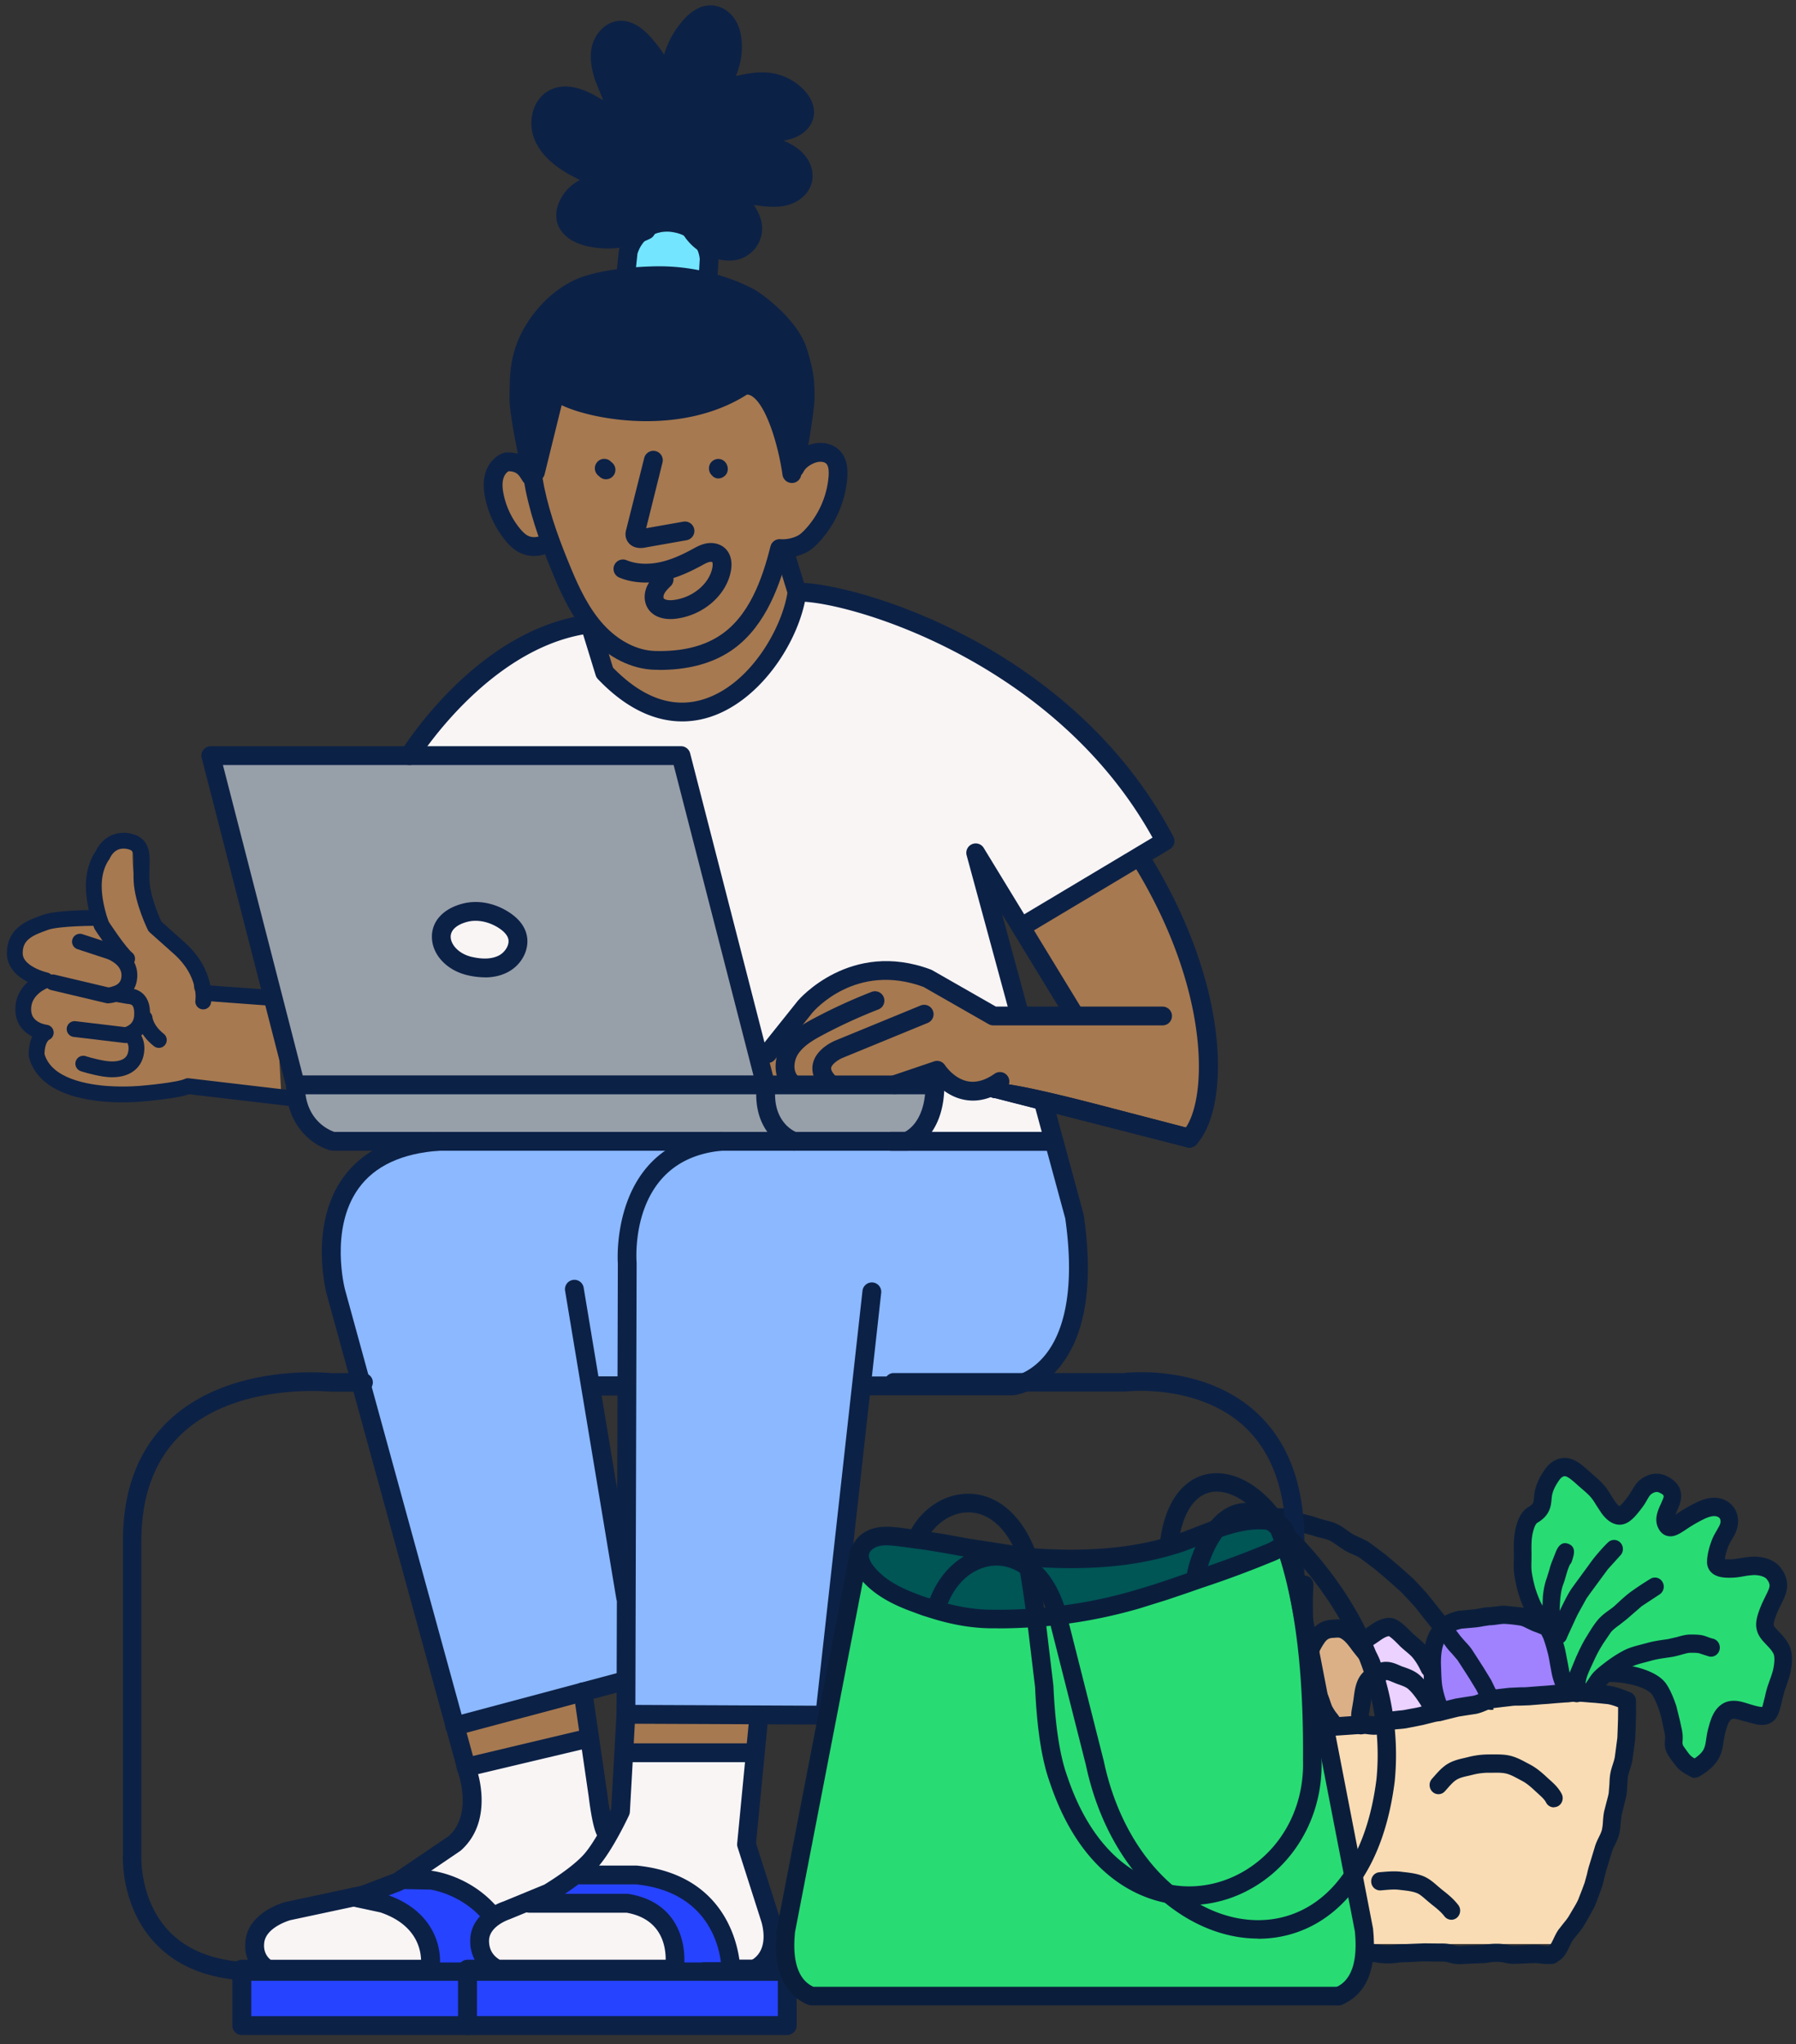 <svg xmlns="http://www.w3.org/2000/svg" xmlns:xlink="http://www.w3.org/1999/xlink" viewBox="0 0 167 190" fill="none"><rect x="0" y="0" width="167" height="190" fill="#333333" stroke="none"/><path d="M12.347 78.672s-.436 6.019 2.684 7.767c0 0 3.21 2.244 3.005 5.059s7.59.555 7.59.555l.552 10.124-7.714-.835s-7.742 1.274-9.282.408-.165-20.244-.165-20.244 1.284-4.052 3.329-2.836l.003.003z" fill="#a67950"/><path d="M97.822 105.889l-57.649.374s-12.583 0-8.827 14.085l10.89 40.185 15.961-4.32.187-7.885-3.569-19.904 3.569.187-.187 30.797 18.402.187 3.379-31.171 14.646.374s9.765-3.005 3.192-22.909h.006z" fill="#8bb8ff"/><path d="M54.82 58.005l1.502 4.694s2.818 3.192 8.076 3.379c9.765-3.379 9.578-11.267 9.578-11.267" fill="#f4443e"/><g fill="#f9f5f5"><path d="M73.969 54.81c27.041 4.507 34.176 23.485 34.176 23.485l-13.144 7.873-4.507-6.947 7.325 26.664-13.144.374c1.689-.187 2.254-5.445 2.254-5.445l-15.961.187-7.698-30.61-25.2-.171s7.549-11.66 16.75-12.224M43.179 164.289l11.641-2.817.938 6.573.751 2.627-5.071 5.258-5.822 2.441s-.751-2.628-5.445-3.756l-3.379.187 5.632-3.569c2.441-2.627.751-6.947.751-6.947l.003.003z"/><path d="M57.825 162.787l12.018.187-.658 8.403 2.677 7.184c.446 1.87.337 3.519-1.409 4.507h-2.534s.424-7.184-8.169-8.873l-5.916.14c1.854-1.677 3.226-3.597 3.802-5.916l.187-5.632zm-9.486 14.082h9.435c3.323.275 4.909 2.35 4.931 6.056l-17.183.281c-1.05-1.671-.851-3.273.093-4.834l2.724-1.503zm-14.927-.842l-7.041 1.83c-3.182 1.571-3.257 3.279-1.409 5.071l14.646.14c.814-3.16-.907-5.604-6.196-7.041z"/></g><g fill="#2643ff"><path d="M33.409 176.027c4.519 1.091 7.309 3.089 6.62 6.9l-17.464.141-.14 5.492 20.986-.141-.14-5.351 2.253.14c-1.253-1.717-1.418-3.348.094-4.834-1.044-1.97-2.811-3.267-5.445-3.756l-2.677-.14-4.083 1.549h-.003z"/><path d="M53.831 174.337l-4.787 2.393 8.733.141c3.594.311 5.115 2.437 4.931 6.056l-19.437.14.14 5.351H73.27l-.14-5.632-5.211.281c-.05-4.943-3.026-7.711-8.169-8.874l-5.916.14-.003.004z"/></g><path d="M19.609 70.258l43.661.14 7.699 30.61 15.961-.187c.206 1.989-.471 3.815-2.254 5.446l-53.519.046c-2.497-1.006-3.388-3.107-3.662-5.632l-7.885-30.42v-.003z" fill="#979fa9"/><path d="M70.736 98.145l.564 2.394 11.972.28 3.943-1.409c1.306 1.998 3.104 2.671 5.632 1.409l18.028 4.931c3.553-8.269.573-17.174-5.072-26.337l-10.796 6.76 4.741 8.029-7.184.281-6.056-3.522c-5.922-1.976-8.933.268-11.831 2.677l-3.943 4.507h.003zm-28.498 62.39l11.878-3.379.704 4.32-11.644 2.815-.938-3.756zm15.961-1.124l-.374 3.378 12.018.187.751-3.849-12.396.284zm-3.38-101.403l1.502 4.694c6.159 6.308 15.681 3.192 17.651-7.885l-1.689-5.822-17.464 9.014z" fill="#a67950"/><g fill="#0c2146"><path d="M74.113 55.917a.87.87 0 0 1-.835-.617l-1.789-5.797c-.143-.461.115-.951.577-1.094s.951.115 1.094.577l1.789 5.797c.143.461-.115.951-.577 1.094-.087.025-.171.041-.259.041zm10.193 51.038H30.968a.94.94 0 0 1-.212-.025c-1.424-.355-4.108-2.063-4.158-5.981l-7.842-30.498c-.069-.262-.009-.539.156-.754a.87.87 0 0 1 .692-.34h43.72c.399 0 .748.271.848.658l7.702 29.947h15.06c.483 0 .876.393.876.876 0 4.946-3.089 6.031-3.22 6.075a.85.85 0 0 1-.277.043h-.006zm-53.21-1.748h53.033c.371-.187 1.639-.998 1.886-3.497H71.19a.88.88 0 0 1-.848-.658L62.64 71.106H20.729l7.59 29.51a.85.85 0 0 1 .028.218c0 3.279 2.257 4.208 2.749 4.373z"/><path d="M73.813 106.954c-.09 0-.184-.015-.277-.047-.131-.043-3.22-1.122-3.22-5.202 0-.483.39-.875.876-.875s.876.392.876.875c0 2.834 2.004 3.535 2.026 3.544.458.153.704.649.552 1.107a.87.87 0 0 1-.829.598h-.003z"/><path d="M70.312 101.708H27.468c-.483 0-.876-.393-.876-.876s.39-.876.876-.876h42.844c.483 0 .876.393.876.876s-.39.876-.876.876z"/></g><path d="M43.687 89.792c1.035.237 2.166.277 3.108-.209s1.605-1.614 1.29-2.627c-.19-.617-.692-1.088-1.234-1.437-1.06-.683-2.391-1.004-3.612-.686-3.435.898-2.522 4.276.446 4.962l.003-.003z" fill="#f9f5f5"/><g fill="#0c2146"><path d="M45.085 90.839a7.25 7.25 0 0 1-1.596-.193c-1.936-.446-3.304-1.901-3.329-3.538-.022-1.48 1.047-2.649 2.858-3.12 1.393-.362 2.961-.072 4.308.798.832.536 1.368 1.181 1.596 1.914.421 1.362-.318 2.939-1.724 3.665-.617.318-1.325.48-2.11.48l-.003-.006zm-1.203-1.898c1.032.237 1.876.193 2.509-.134.561-.29 1.041-1.001.857-1.593-.128-.411-.546-.751-.873-.963-.922-.595-2.013-.81-2.917-.573-.994.259-1.562.77-1.552 1.403.009.683.704 1.568 1.973 1.861h.003zm51.073-1.897c-.299 0-.586-.153-.751-.427a.88.88 0 0 1 .302-1.2l12.661-7.565C97.91 61.174 78.42 55.763 74.138 55.916c-.449.013-.888-.361-.901-.845a.87.87 0 0 1 .845-.901c4.666-.159 25.424 5.361 35.024 23.598a.87.87 0 0 1-.324 1.156l-13.381 7.995c-.14.084-.296.125-.449.125h.003z"/><path d="M38.069 71.103c-.156 0-.315-.044-.458-.131a.87.87 0 0 1-.284-1.203c.287-.464 7.122-11.358 17.398-12.648.421-.053.82.206.944.611l1.328 4.32c2.793 2.858 5.648 3.84 8.49 2.92 4.357-1.412 7.303-6.742 7.755-10.045a.87.87 0 0 1 .985-.748c.48.065.813.505.748.985-.589 4.314-4.176 9.927-8.948 11.473-2.462.798-6.274.835-10.435-3.522-.094-.1-.162-.218-.203-.346L54.22 58.97c-9.054 1.614-15.341 11.619-15.407 11.722-.165.268-.452.415-.745.415v-.003zm56.112 58.584H80.189c-.483 0-.876-.393-.876-.876s.39-.875.876-.875h13.929c.262-.044 1.842-.374 3.21-2.176 1.35-1.773 2.739-5.386 1.724-12.511l-2.836-10.441c-.128-.468.15-.948.614-1.073a.88.88 0 0 1 1.072.615l2.849 10.491a1.04 1.04 0 0 1 .022.106c.904 6.277.196 10.965-2.104 13.935-1.932 2.5-4.298 2.786-4.398 2.799a1.04 1.04 0 0 1-.097.006h.006zm5.509-34.851c-.296 0-.583-.15-.748-.418l-5.763-9.447 2.347 8.637a.87.87 0 0 1-.614 1.072.88.88 0 0 1-1.072-.614l-3.958-14.571c-.115-.421.1-.86.499-1.032a.87.87 0 0 1 1.091.349l8.964 14.693c.252.411.121.951-.29 1.203a.86.86 0 0 1-.455.128z"/><path d="M71.376 98.804c-.19 0-.383-.062-.545-.193-.377-.302-.439-.851-.137-1.228l3.497-4.373c.059-.072 4.868-5.704 12.358-2.896.044.016.084.037.128.059l5.919 3.382h15.506c.483 0 .876.393.876.876s-.39.876-.876.876h-15.74c-.153 0-.302-.041-.433-.115l-6.059-3.463c-6.268-2.309-10.161 2.197-10.326 2.391l-3.485 4.357c-.175.215-.427.327-.683.327z"/><use xlink:href="#B"/><path d="M90.463 102.295c-.28 0-.558-.029-.835-.085-1.334-.265-2.285-1.125-2.799-1.705l-3.357 1.138c-.455.156-.954-.09-1.11-.545s.09-.954.549-1.11l3.943-1.337c.38-.131.804.019 1.019.359.006.009.814 1.238 2.107 1.49.776.153 1.621-.081 2.497-.698.396-.277.941-.181 1.219.215a.88.88 0 0 1-.212 1.219c-1.007.704-2.02 1.06-3.02 1.06zm-13.259-.676c-.215 0-.43-.078-.598-.237-1.053-.985-1.141-1.886-1.032-2.465.274-1.443 1.961-2.148 2.151-2.225l7.876-3.235c.443-.184.957.028 1.141.477s-.031.957-.477 1.141l-7.889 3.238c-.421.171-1.022.586-1.088.929-.041.209.147.524.508.863a.87.87 0 0 1-.598 1.512l.006.003zm-3.579-.068c-.212 0-.424-.078-.592-.23-1.247-1.15-1.085-3.067-.302-4.283.742-1.156 1.936-1.851 2.998-2.412a50.47 50.47 0 0 1 5.314-2.434c.449-.174.957.047 1.131.499s-.047.957-.496 1.131a48.8 48.8 0 0 0-5.13 2.35c-.904.48-1.833 1.016-2.347 1.814-.396.617-.483 1.59.019 2.05.355.328.377.883.05 1.235-.171.187-.405.28-.642.28h-.003z"/><use xlink:href="#C"/><path d="M73.196 189.145H43.468c-.483 0-.876-.393-.876-.876v-5.245c0-.484.39-.876.876-.876h18.43c.009-1.291-.399-3.8-3.637-4.373h-9.057c-.483 0-.876-.393-.876-.876s.39-.876.876-.876h9.132c.047 0 .097.003.143.013 3.151.523 4.373 2.462 4.847 3.992.492 1.599.255 3.07.246 3.133a.87.87 0 0 1-.863.729H44.347v3.497h27.98v-3.497h-4.373c-.483 0-.876-.393-.876-.876 0-.286-.131-7.091-7.957-7.873h-5.158a.87.87 0 0 1-.876-.869c0-.484.39-.876.876-.876h5.246c7.686.763 9.229 6.517 9.541 8.742h4.451c.483 0 .876.393.876.876v5.246c0 .483-.39.876-.876.876l-.003.009z"/><path d="M70.26 183.845a.87.87 0 0 1-.424-1.636c1.845-1.026.954-3.622.916-3.731l-2.169-6.789c-.037-.112-.05-.23-.037-.349l1.156-12.006a.88.88 0 0 1 .954-.785c.48.047.832.474.785.954L70.3 171.331l2.104 6.589c.499 1.381.798 4.42-1.724 5.819-.134.075-.281.109-.424.109l.003-.003zm-24.401-.176c-.168 0-.337-.046-.489-.149a3.67 3.67 0 0 1-1.646-3.133c0-2.652 2.952-3.612 3.076-3.65l3.812-1.57c.371-.225 2.677-1.64 3.743-2.883 1.019-1.191 2.182-3.544 2.475-4.158l.499-8.843.122-41.84c-.006-.037-.823-11.292 9.537-12.237.496-.037.907.312.951.792s-.312.907-.792.951c-8.627.782-7.982 10.03-7.951 10.425l-.118 41.962-.508 9.061a.97.97 0 0 1-.078.321c-.059.128-1.474 3.154-2.805 4.706-1.346 1.571-4.117 3.214-4.236 3.282a.84.84 0 0 1-.112.056l-3.943 1.621c-.084.031-1.923.642-1.923 2.007 0 .724.293 1.291.876 1.683.399.272.505.814.237 1.213a.88.88 0 0 1-.726.386v-.003z"/><path d="M76.692 160.289h-.003l-18.483-.081c-.483 0-.873-.396-.87-.879a.87.87 0 0 1 .876-.87h.003l17.697.078 4.286-38.564a.88.88 0 0 1 .966-.773c.48.053.826.486.773.966l-4.373 39.347c-.05.442-.424.779-.87.779l-.003-.003zm-6.992 3.497H58.333c-.483 0-.876-.393-.876-.876s.39-.876.876-.876H69.7c.483 0 .876.393.876.876s-.39.876-.876.876z"/><use xlink:href="#D"/><path d="M58.161 149.293a.87.87 0 0 1-.86-.732l-4.756-28.591c-.078-.477.243-.925.72-1.006s.929.243 1.007.72l4.756 28.59c.078.477-.243.926-.72 1.007-.05.009-.097.012-.143.012h-.003zm-1.799 21.877a.86.86 0 0 1-.617-.256c-.175-.174-.586-.585-1-3.889l-1.406-9.653c-.069-.477.262-.923.739-.991.483-.066.923.262.991.738l1.409 9.672c.146 1.175.405 2.609.57 2.961.274.343.252.845-.065 1.162a.87.87 0 0 1-.617.256h-.003z"/><path d="M42.278 161.311a.88.88 0 0 1-.845-.649c-.125-.467.153-.944.62-1.069l15.491-4.133c.468-.121.944.153 1.069.621s-.153.944-.62 1.069l-15.491 4.133a.97.97 0 0 1-.227.031l.003-.003zm1.19 27.834H22.483c-.483 0-.876-.392-.876-.875v-5.246c0-.483.39-.876.876-.876h16.669c-.041-1.125-.561-3.31-3.784-4.401l-2.671-.573c-.471-.103-.773-.568-.67-1.038a.88.88 0 0 1 1.038-.674l2.721.583.093.025c4.728 1.577 5.308 5.349 4.953 7.122a.87.87 0 0 1-.857.702H23.362v3.497h20.11c.483 0 .876.392.876.875s-.39.876-.876.876l-.003.003z"/><path d="M42.327 161.387c-.383 0-.736-.255-.842-.642l-11.102-40.444c-.072-.265-1.661-6.411 1.521-10.846 1.827-2.547 4.816-3.977 8.883-4.248.471-.041.898.333.932.813s-.334.898-.813.929c-3.522.234-6.072 1.418-7.577 3.522-2.705 3.771-1.269 9.316-1.253 9.372l11.099 40.438c.128.464-.147.947-.611 1.075-.078.022-.156.031-.234.031h-.003z"/><path d="M24.816 183.845c-.147 0-.296-.037-.433-.115-.673-.384-1.761-1.512-1.561-3.298.237-2.724 3.606-3.625 3.75-3.659l7.01-1.496 3.036-1.16 5.124-3.475c2.185-2.017.919-5.645.907-5.682l-1.159-4.217c-.128-.464.146-.947.611-1.075s.947.146 1.075.611l1.138 4.151c.05.128 1.68 4.744-1.446 7.549l-.094.072-5.258 3.569c-.056.037-.115.068-.178.093l-3.192 1.222a.92.92 0 0 1-.131.037l-7.041 1.503s-2.282.648-2.409 2.132c-.125 1.128.683 1.602.689 1.605.421.24.564.773.324 1.193a.87.87 0 0 1-.76.44z"/><path d="M45.661 178.821a.87.87 0 0 1-.673-.315c-1.954-2.347-4.616-2.824-4.949-2.877l-2.609-.05c-.483-.009-.866-.408-.857-.891s.412-.854.892-.857l2.662.049c.231.022 3.665.452 6.209 3.504.309.371.259.922-.112 1.231-.165.137-.361.202-.558.202l-.003.004zm-2.325-13.685c-.396 0-.754-.271-.851-.673-.112-.471.178-.942.648-1.054l11.267-2.674a.88.88 0 0 1 1.053.648c.112.471-.178.941-.648 1.054l-11.267 2.674a.96.96 0 0 1-.203.025z"/><use xlink:href="#B"/><use xlink:href="#C"/><use xlink:href="#D"/><path d="M64.479 21.326a4.28 4.28 0 0 0 3.21 1.982c.346.031.698.016 1.032-.081a2.12 2.12 0 0 0 1.474-1.904c.031-.81-.415-1.565-.923-2.197s-1.1-1.209-1.755-1.702c-.047-.034-.115-.072-.162-.031s.062.112.059.053c1.259.408 2.515.701 3.834.832.717.072 1.459.1 2.141-.128s1.306-.761 1.459-1.465c.143-.655-.143-1.35-.602-1.836s-1.072-.801-1.692-1.06c-.798-.334-1.624-.592-2.469-.773.848-.159 1.649-.589 2.493-.748.492-.094.994-.19 1.443-.418s.838-.614.957-1.103c.159-.664-.221-1.346-.698-1.833a4.47 4.47 0 0 0-2.746-1.306c-.885-.084-1.77.1-2.64.281-.814.171-2.309.567-2.222.598C67.799 7.291 68.4 5.623 68.3 3.984c-.037-.598-.168-1.203-.492-1.705s-.867-.888-1.465-.916c-.757-.037-1.431.48-1.939 1.047-1.484 1.661-2.172 3.843-1.798 6.04-.539-1.664-1.443-3.213-2.627-4.501-.564-.614-1.287-1.206-2.119-1.156-.898.053-1.602.882-1.789 1.761s.034 1.792.302 2.649c.517 1.639 2.235 4.744 2.194 4.713-1.041-.804-2.141-1.537-3.288-2.185-1.081-.611-2.406-1.153-3.525-.614-1.203.583-1.555 2.241-1.057 3.481s1.621 2.113 2.771 2.793c1.215.72 3.893 1.814 3.971 1.773-.969-.122-1.992-.119-2.871.302-.704.337-1.278.935-1.583 1.655-.165.387-.252.817-.162 1.225.2.916 1.181 1.431 2.094 1.649a7.92 7.92 0 0 0 5.355-.623"/></g><path d="M58.065 26.484l.383-3.176c2.045-3.619 5.966-3.232 7.421.542l-.009 3.852-7.795-1.219z" fill="#74e5ff"/><path d="M77.332 42.431c-.511-.517-1.365-.536-2.038-.262-.645.262-1.187.661-1.509 1.281-.165.019-.081-.234-.246-.215.175-2.846.343-5.726-.221-8.521s-1.96-5.532-4.329-7.119c-.888-.595-1.883-1.01-2.899-1.337-3.02-.972-5.804-1.315-8.902-.623-2.746.614-8.244 2.172-8.487 10.691.047 2.895.299 6.056.919 9.042.564 2.724 1.512 5.258 2.581 7.826.807 1.936 1.739 3.855 3.151 5.405s3.372 2.699 5.467 2.737c2.213.041 4.379-.29 6.268-1.449 3.029-1.861 4.42-5.498 5.283-8.945.689.056 1.384-.09 2.01-.383.365-.172.67-.452.951-.745 1.409-1.48 2.291-3.45 2.465-5.486.056-.67.009-1.418-.461-1.898l-.003.003zm-30.322.45c-.583.184-1.004.736-1.172 1.334s-.112 1.241.012 1.851a8.28 8.28 0 0 0 1.649 3.513c.29.361.614.701 1.016.919a2.23 2.23 0 0 0 2.272-.106l-1.571-6.193c-.302-.446-.673-1.35-2.204-1.318h-.003z" fill="#a67950"/><g fill="#0c2146"><path d="M48.993 42.862l2.677-6.651c5.642 2.858 11.722 2.419 18.165-.714 0 0 2.818 1.858 3.949 7.365l.985-7.605c-.639-4.251-2.78-7.49-7.465-9.014-6.181-1.378-11.364-1.025-15.35 1.409-3.148 2.802-4.064 6.078-3.943 9.578l.985 5.632h-.003z"/><path d="M65.833 26.822h-.047c-.483-.025-.851-.436-.826-.919l.106-1.839c-.031-.368-.312-2.31-2.852-2.531-2.222-.097-2.849 1.727-2.942 2.057l-.218 2.085c-.05.48-.477.823-.96.779-.48-.05-.829-.48-.779-.96l.224-2.151c.003-.037.009-.078.019-.115.302-1.256 1.696-3.588 4.775-3.438 3.435.296 4.432 2.902 4.482 4.239 0 .087-.059 1.063-.109 1.967-.025.468-.411.829-.873.829v-.003z"/><path d="M67.8 24.218a4.02 4.02 0 0 1-.39-.019 5.17 5.17 0 0 1-3.88-2.394c-.252-.411-.125-.951.287-1.203s.948-.125 1.203.287a3.38 3.38 0 0 0 2.543 1.568c.274.022.514.006.704-.05a1.25 1.25 0 0 0 .851-1.097c.016-.455-.224-.982-.733-1.618-.399-.499-.851-.951-1.343-1.353a.99.99 0 0 1-.667-.477c-.19-.362-.1-.848.209-1.113.346-.302.854-.305 1.256 0 1.15.352 2.229.573 3.294.68.605.059 1.24.09 1.777-.087.452-.15.807-.48.882-.82.069-.318-.081-.729-.386-1.05-.371-.393-.913-.651-1.393-.851a13.04 13.04 0 0 0-2.313-.726c-.408-.087-.695-.449-.692-.867a.87.87 0 0 1 .711-.848c.358-.069.726-.199 1.119-.34.436-.156.888-.318 1.378-.408.446-.084.867-.165 1.206-.337.268-.137.461-.34.505-.527.062-.265-.121-.661-.471-1.016-.58-.589-1.384-.972-2.204-1.05-.764-.072-1.583.1-2.381.265l-1.967.502a.87.87 0 0 1-.729.065c-.368-.131-.608-.496-.583-.888.019-.277.056-.474.349-.655a5.26 5.26 0 0 0 1.284-3.731c-.031-.539-.15-.969-.352-1.284-.196-.302-.499-.505-.773-.521-.474-.012-.982.464-1.244.754-1.331 1.49-1.911 3.429-1.59 5.311.078.452-.209.885-.651.997s-.898-.143-1.041-.58a11.47 11.47 0 0 0-2.44-4.18c-.555-.605-1.029-.898-1.421-.876-.48.028-.879.567-.985 1.072-.147.689.05 1.465.284 2.204.386 1.222 1.527 3.4 1.957 4.22.227.433.508.969-.031 1.424-.315.265-.773.274-1.097.022a26.6 26.6 0 0 0-3.182-2.113c-1.219-.689-2.11-.882-2.715-.586-.757.368-.957 1.552-.626 2.366.34.848 1.106 1.599 2.403 2.366 1.057.623 3.242 1.527 3.659 1.661.368.056.658.34.726.704a.87.87 0 0 1-.449.929c-.115.062-.296.072-.514.044l-.006.053c-1.038-.131-1.795-.059-2.384.224-.514.246-.935.686-1.156 1.206-.112.265-.153.514-.112.698.106.496.817.835 1.443.985a7.05 7.05 0 0 0 4.756-.552c.433-.218.957-.044 1.175.387s.044.957-.386 1.175c-1.811.913-3.98 1.166-5.953.692-1.505-.362-2.506-1.206-2.746-2.316-.118-.542-.044-1.147.212-1.752a4.15 4.15 0 0 1 1.929-2.06l-1.085-.573c-1.035-.611-2.487-1.611-3.136-3.217-.63-1.558-.24-3.759 1.487-4.594 1.549-.751 3.217.006 4.336.639l.57.33-.742-1.836c-.29-.919-.555-2.007-.324-3.095.246-1.156 1.215-2.372 2.59-2.453s2.469 1.06 2.815 1.437a13.02 13.02 0 0 1 1.325 1.708 8.37 8.37 0 0 1 1.805-3.238C64.386.904 65.29.461 66.188.499c.842.041 1.649.533 2.154 1.315.368.57.58 1.284.63 2.129.066 1.06-.131 2.138-.549 3.12l.094-.019c.879-.184 1.879-.393 2.902-.296a5.33 5.33 0 0 1 3.285 1.562c.798.81 1.135 1.777.926 2.649-.165.692-.68 1.303-1.409 1.68-.446.231-.91.346-1.347.436.58.252 1.265.614 1.808 1.188.707.754 1.016 1.733.82 2.624-.206.948-.988 1.755-2.035 2.107-.854.287-1.745.246-2.506.171l-.87-.109c.549.804.804 1.568.776 2.319a3.02 3.02 0 0 1-2.101 2.709c-.299.09-.617.134-.966.134l.003-.003zm-1.013-6.075zM49.68 51.679a3.04 3.04 0 0 1-1.465-.371c-.583-.318-1.01-.804-1.278-1.141a9.16 9.16 0 0 1-1.823-3.884c-.181-.888-.181-1.605.003-2.263.262-.932.932-1.671 1.752-1.932a.98.98 0 0 1 .246-.041c1.833-.019 2.534 1.044 2.858 1.565l.087.137c.271.399.165.944-.234 1.215s-.941.168-1.216-.234l-.122-.19c-.249-.399-.449-.72-1.191-.742-.218.115-.408.38-.496.695-.106.377-.097.835.025 1.44a7.42 7.42 0 0 0 1.474 3.139c.281.349.52.574.754.701.411.224.972.2 1.365-.066.399-.268.944-.162 1.212.237a.87.87 0 0 1-.237 1.212 3.08 3.08 0 0 1-1.714.517l-.003.003z"/><path d="M61.267 62.253h-.346c-2.16-.037-4.382-1.141-6.1-3.023-1.552-1.702-2.543-3.815-3.313-5.657-1.01-2.422-2.026-5.065-2.631-7.985l-.362-2.02c-.075-.477.253-.922.733-.997s.922.255.997.732l.349 1.932c.577 2.777 1.558 5.327 2.534 7.667.711 1.705 1.621 3.65 2.992 5.152 1.393 1.527 3.157 2.422 4.837 2.453 2.384.053 4.279-.39 5.794-1.322 2.917-1.789 4.145-5.436 4.893-8.412.103-.415.495-.695.919-.658.511.041 1.057-.062 1.568-.302.256-.119.489-.349.689-.555 1.281-1.347 2.07-3.108 2.225-4.956.05-.598-.025-1.016-.215-1.209-.203-.206-.67-.234-1.088-.066-.52.212-.867.496-1.063.873-.221.43-.754.595-1.178.374-.43-.221-.595-.751-.374-1.178.39-.751 1.047-1.318 1.954-1.686 1.103-.449 2.275-.268 2.992.458.574.583.807 1.427.711 2.584-.19 2.247-1.147 4.382-2.702 6.016-.29.305-.692.689-1.212.932-.549.256-1.125.411-1.702.461-.801 2.977-2.254 6.826-5.504 8.821-1.733 1.063-3.828 1.583-6.393 1.583l-.006-.012z"/><path d="M49.34 44.415c-.402 0-.764-.277-.854-.686-.121-.548-1.187-5.398-1.113-6.95l.016-.617c.025-1.605.059-4.03 2.054-6.757 2.132-2.914 4.625-3.668 5.034-3.774.346-.115 2.59-.813 6.573-.879h.299c4.519 0 7.985 1.724 8.646 2.076.997.533 4.164 2.921 4.999 5.504.745 2.313.745 3.338.745 4.635s-.879 6.137-.979 6.683a.87.87 0 0 1-1.019.701c-.474-.087-.789-.542-.701-1.016l.948-6.368c0-1.231 0-2.045-.664-4.099-.614-1.907-3.257-4.018-4.158-4.498-.608-.324-3.874-1.945-8.094-1.87-3.93.066-6.043.789-6.062.795l-.097.028c-.016.003-2.194.558-4.067 3.114-1.664 2.278-1.696 4.286-1.717 5.751l-.016.676c-.047.997.617 4.426 1.072 6.489a.88.88 0 0 1-.664 1.044.81.81 0 0 1-.19.022l.009-.003z"/><path d="M73.628 44.89a.88.88 0 0 1-.866-.751c-.424-2.942-1.518-6.386-2.787-7.278-.218-.153-.383-.187-.52-.184-6.09 3.874-14.269 2.35-17.096 1.044l-.134-.062-1.583 6.421c-.115.468-.592.757-1.057.639s-.754-.589-.639-1.057l1.911-7.748a.87.87 0 0 1 .901-.664.88.88 0 0 1 .767.564c1.11 1.032 10.148 3.232 16.142-.704a.87.87 0 0 1 .299-.125c.695-.143 1.39.009 2.017.449 2.431 1.702 3.357 7.346 3.516 8.459.069.477-.262.923-.742.991-.04.006-.084.009-.125.009l-.003-.003zm-16.656-1.835l-.1-.1-.009.009-.053-.053a.87.87 0 0 0-.623-.262.86.86 0 0 0-.614.253c-.343.34-.349.891-.009 1.237l.1.1.009-.009.053.053a.87.87 0 0 0 .623.262.86.86 0 0 0 .614-.252c.343-.34.349-.891.009-1.237zm9.829 1.417c-.196 0-.39-.075-.548-.231l-.069-.069c-.34-.343-.355-.91-.013-1.253s.879-.355 1.219-.016.39.938.05 1.281c-.184.184-.415.284-.639.284v.003zm-4.463 13.065c-.969 0-1.73-.365-2.126-1.038-.343-.583-.358-1.343-.037-2.032.053-.115.115-.224.181-.327-.991.037-1.929-.112-2.765-.455-.446-.184-.661-.695-.477-1.141s.698-.661 1.141-.477c1.097.452 2.25.358 3.023.203.929-.187 1.907-.577 3.086-1.219.396-.218.779-.427 1.24-.527.683-.146 1.362.016 1.814.436.514.48.707 1.231.542 2.116-.418 2.253-2.565 4.114-5.102 4.429-.181.022-.355.034-.524.034l.003-.003zm.281-3.812a.88.88 0 0 1-.259.754c-.24.231-.483.477-.602.729-.078.171-.081.337-.041.402.072.122.427.221.926.156 1.773-.218 3.319-1.515 3.597-3.011.059-.315.009-.489-.016-.517-.016-.009-.115-.037-.256-.006-.212.047-.452.178-.704.318-.988.539-1.842.92-2.649 1.175h.003zm-3.058-2.79c-.782 0-1.216-.464-1.35-.929-.103-.365-.012-.679.034-.851l1.652-6.564a.88.88 0 0 1 1.041-.67c.471.103.773.567.67 1.041l-1.527 6.134 3.46-.611a.88.88 0 0 1 1.013.711c.084.477-.234.929-.708 1.013l-3.756.664c-.19.044-.368.062-.527.062h-.003zm51.032 55.725a.87.87 0 0 1-.599-.237c-.352-.33-.367-.885-.037-1.237 2.316-2.459 2.802-12.813-4.482-24.689-.252-.411-.121-.951.29-1.203s.951-.125 1.203.287c7.593 12.38 7.353 23.52 4.264 26.802-.172.184-.405.274-.636.274l-.003.003z"/></g><g fill="#a67950"><path d="M10.099 99.374l-.212 2.291c-2.581-.197-5.794-.985-6.486-3.597 0-1.78.854-2.095.854-2.095s-2.098-.215-2.095-2.179c-.006-1.605 1.393-2.387 1.901-2.615l.851.125 5.127 1.216s.334-.019.72-.15l1.135.196c.539.041 1.431.218 1.306 1.901-.087 1.194-1.038 1.599-1.387 1.705l.349.025s.736.502.471 1.736c-.24 1.103-1.269 1.53-2.534 1.437v.003z"/><path d="M11.33 89.117c.452.427.832 1.069.655 1.976-.153.751-.729 1.113-1.225 1.278-.386.131-.72.15-.72.15l-5.127-1.216-.851-.125c.109-.053.181-.075.181-.075s-2.864-.62-2.867-2.515c-.009-1.904 1.615-2.416 2.839-2.861 1.216-.446 4.965-.418 4.965-.418l.028-.006.24.692s1.68 2.578 2.375 3.111l-.492.009z"/></g><g stroke="#0c2146" stroke-width="1.47" stroke-linecap="round" stroke-linejoin="round"><path d="M7.743 98.862s.848.29 1.948.468l.408.047c1.265.094 2.294-.33 2.534-1.437.265-1.234-.471-1.736-.471-1.736"/><path d="M9.18 85.314s-3.75-.028-4.965.418c-1.225.446-2.849.957-2.839 2.861 0 1.895 2.867 2.515 2.867 2.515s-.072.022-.181.075c-.508.224-1.907 1.01-1.901 2.615-.003 1.964 2.095 2.179 2.095 2.179s-.857.315-.854 2.094c.695 2.612 3.908 3.397 6.486 3.597 1.876.137 3.422-.032 3.422-.032s3.388-.286 4.17-.685l9.528 1.119"/><path d="M4.915 91.305l5.127 1.215s.333-.019.72-.15c.496-.165 1.072-.527 1.225-1.278.181-.907-.203-1.549-.655-1.976-.527-.486-1.141-.689-1.141-.689l-2.758-.904"/><path d="M6.937 95.645l4.747.567.134-.034c.349-.106 1.3-.511 1.387-1.705.122-1.683-.767-1.861-1.306-1.901l-1.134-.196m8.13.706s.474-2.656-2.397-5.112l-2.091-1.864s-1.144-2.319-1.244-4.22c-.106-1.892.486-3.4-1.253-3.712-1.748-.302-2.366 1.3-2.366 1.3s-.817.985-.823 2.843c-.006 1.147.281 2.291.483 2.989l.24.692s1.68 2.578 2.375 3.111"/><path d="M18.951 92.285l6.368.467m-11.874 1.884s.072 1.041 1.325 2.026"/></g><path d="M146.503 157.315c-.29-.006-.617.125-.935.131-.028-.006.037-.147.031-.178-.181-.944-.302-.807-.536-1.845-.134-.595-.172-1.287-.324-1.898-.2-.786-.452-1.459-.605-1.811 0-.009.053-.031.047-.041-.013-.031.009-.09 0-.115-.165-.312-.515-.661-1.238-.91-.165-.352.169-.287.131-.676-.374-.421-.579-1.051-.829-1.743a10.85 10.85 0 0 1-.52-1.879c-.116-.67-.29-1.309-.303-1.951-.015-.711.215-1.359.331-1.936.162-.807.383-1.349.823-1.608.928-.542 1.084-1.138 1.159-1.77.062-.54.081-1.122.651-1.936.412-.592.808-.661 1.384-.486.459.137 1.079.234 1.587.692.396.358.689.922 1.091 1.402.364.437.838.823 1.187 1.306.508.695.864.861 1.275.617.374-.218.779-.667 1.15-1.162.334-.449.574-1.032.973-1.334.433-.331 1.028-.533 1.611-.253 1.075.521 1.103 1.26.873 1.846-.278.698-.935 1.343-.561 1.948.293.47.872.215 1.608-.272.48-.321 1.044-.632 1.602-.9.592-.284 1.138-.521 1.708-.321.717.246.842.754.736 1.421a8.54 8.54 0 0 1-.487 1.776c-.265.661-.642 1.269-.645 1.73 0 .568.767.515 1.683.471l1.917-.112c.757 0 1.365.296 1.721.71.383.449.614.882.526 1.372-.081.464-.293.975-.523 1.452s-.452.917-.58 1.378c-.209.754-.1 1.141.246 1.552.312.371.758.717 1.072 1.306.265.492.125 1.122-.006 1.845-.106.567-.221 1.191-.433 1.827l-.633 1.779c-.234.739-.52.826-.988.748l-1.462-.305c-.501-.15-.95-.259-1.402.065-.539.39-.882.976-1.076 1.705-.168.624-.218 1.334-.551 1.967-.287.545-.748 1.153-1.431 1.546-.991-.521-.926-.745-1.583-1.668-.586-.816-.125-.903-.396-2.001l-.542-1.951c-.247-.738-.596-1.365-.898-1.786s-.67-.81-1.191-1.025a7.6 7.6 0 0 0-1.527-.433c-.857-.153-.82.14-1.586-.031-.103-.025-.066-.362-.156-.312-1.178.904-1.054.763-1.652 1.876-.072.137-.044.062-.175.144-.43-.032-.832.046-1.349.046l-.01-.009h.01z" fill="#28dc73"/><path d="M138.706 157.458c2.836-.471 5.084-.682 6.882-.72h.916l1.422.053c1.524.115 2.602.38 3.397.673-.147 6.645-2.116 18.228-6.72 23.224h-26.016c-3.506-5.071-6.059-13.898-6.324-22.329.455.446 1.767.901 3.625 1.222 2.157.38 5.062.586 8.231.433.798-.041 1.615-.106 2.441-.187.963-.106 1.942-.24 2.914-.421a34.64 34.64 0 0 0 2.662-.592c.402-.1.798-.187 1.187-.274l.546-.122a94.19 94.19 0 0 1 4.84-.954l-.003-.006z" fill="#fadcb4"/><g fill="#a082ff"><path d="M145.497 157.293c.006.031.134.149.103.152-.536.013-1.129-.134-1.749-.09-.539.037-1.106.181-1.717.253l-1.727.13-1.658.2-.73-1.39c-.271-.477-.72-.832-1.012-1.3l-.867-1.39c-.309-.455-.514-.976-.838-1.415l-.97-1.237c.374-.374.745-.764 1.369-.914.48-.056.966.134 1.402.103.486-.034.938-.156 1.368-.168l1.468-.016 1.472.094c.564.09 1.013.321 1.399.458.72.252 1.057.57 1.219.882.012.025.099.019.112.047.006.012.112-.041.115-.031.153.352.377 1.053.577 1.842l.47 1.864c.234 1.041.01.984.191 1.923l.003.003z"/><path d="M134.24 151.244c.343.424.754.751 1.078 1.187l.948 1.341c.305.448.452 1.022.738 1.48s.689.863.957 1.334.399.938.645 1.421l-1.533.293-1.627.262c-.52.106-1.057.43-1.608.552-.081-.243-.331-1.11-.518-2.089-.118-.617-.33-1.324-.352-2.044-.025-.689.246-1.365.405-2.004.169-.677.384-1.269.864-1.733h.003z"/></g><g fill="#ebd2ff"><path d="M133.016 154.872c.066.025-.018.062-.006.131.025.717.09 1.424.209 2.048.187.981.558 1.711.636 1.957l-.536.128c-.081-.056-.028-.1-.063-.197-.271-.741-.355-.557-.857-1.29-.268-.396-.564-.82-.966-1.184-.377-.343-.754-.686-1.244-.857-.455-.166-.932-.162-1.477-.056-.271.052-.586-.082-.792.034l-.034.168c-.025-.044.175-.131.156-.181-.25-.735-.296-.607-.695-1.393-.212-.421-.424-.898-.742-1.331-.025-.1-.034-.131.056-.177 0 0-.016.034-.012.034.548-.561.586-.536 1.225-.994.483-.346 1.044-.571 1.439-.502.309.053.848.47 1.397 1.041l1.228 1.287 1.088 1.334-.007-.006-.003.006z"/><path d="M127.931 155.623c.209-.115.505-.022.776-.078.545-.106 1-.034 1.459.128.489.175.903.433 1.281.776a6.47 6.47 0 0 1 1 1.166c.502.729.667.536.941 1.275.035.096-.059.087-.137.149-.389.088-.704.309-1.106.406l-1.322.342c-.442.097-.897.125-1.343.206-.68-.854-.62-.907-1.138-1.873s-.392-1.029-.816-2.045c.159-.165.233-.243.452-.358.031-.031-.05-.091-.047-.094z"/></g><g fill="#dbb087"><path d="M124.9 151.494c.49.726.405.776.814 1.552s.536.704.95 1.481.536.735.661 1.611c-.527.53-.595 1.281-.698 2.004-.168 1.147-.228 1.103-.034 2.204.006.031.056.031.056.059 0 .003-.103-.115-.106-.112-.829.087-1.646.371-2.444.411-.084-.015-.019-.181-.025-.268l-.084.059c-.386-.72-.143-.692-.623-1.527-.243-.421-.586-.87-.892-1.368-.28-.455-.689-.86-.994-1.306-.006-.125-.075-1.15.09-2.182.11-.692.356-1.459.73-2.007a2.06 2.06 0 0 1 1.577-.91c.374-.025.698.146 1.025.299h-.003z"/><path d="M121.534 156.273l.888 1.366c.308.498.745.888.985 1.309l.751 1.452s-.097.031-.097.038c.006.09.144.162.063.19-.558.025-1.116.152-1.659.159s-1.115-.075-1.655-.091l-1.648-.109c-.574-.04-1.116-.174-1.637-.237-.583-.068-1.2.022-1.708-.065-.09-.056-.015-.237 0-.343l.044.028c-.181-.966-.143-1.814-.134-2.534.012-1.106.125-1.97.461-2.571.377-.695.994-.938 1.559-1.097.648-.181 1.299-.156 1.842.196.327.212.604.667.988 1.131l.95 1.178h.007z"/></g><g fill="#0a1e3c"><path d="M121.431 156.38c.455 0 .819-.38.819-.844a3.56 3.56 0 0 0-.137-1.048 1.91 1.91 0 0 1-.081-.607l.028-.764.035-.894v-1.656l-.013-.844-.012-.798.025-.764.031-.882a.83.83 0 0 0-.82-.844c-.452 0-.82.38-.82.844l-.025.761-.031.882.013.844.012.798v1.655l-.028.764-.034.895a3.55 3.55 0 0 0 .137 1.044 1.92 1.92 0 0 1 .078.607c0 .468.368.845.82.845l.003.006zm-5.333-.789c.455 0 .82-.381.82-.845 0-.495-.072-.767-.131-.985-.044-.162-.072-.268-.072-.536a3.4 3.4 0 0 1 .047-.633c.031-.208.065-.445.065-.888 0-.474-.056-.736-.099-.947-.038-.169-.066-.29-.066-.577s.022-.424.047-.589c.031-.2.065-.427.065-.857l.013-.692.015-.758a.83.83 0 0 0-.819-.844c-.452 0-.82.38-.82.844l-.013.692-.015.758c0 .296-.022.424-.047.589-.031.199-.065.427-.065.857 0 .477.059.736.103.947.037.169.062.29.062.577a3.4 3.4 0 0 1-.047.633c-.031.209-.065.445-.065.888 0 .496.071.767.131.985a1.7 1.7 0 0 1 .071.536c0 .471.368.845.82.845zm3.169 27.025l.539-.025.704-.028a5.08 5.08 0 0 0 .985-.084c.19-.031.359-.063.714-.063l.863-.006.839-.006.832.009.866.01.907-.038.789-.031c.361 0 .53.028.726.056.228.035.486.078.973.078a6.01 6.01 0 0 0 .95-.062c.2-.028.374-.047.748-.047l.913-.04a7.45 7.45 0 0 1 .783-.032l.835.007.863.006c.315 0 .449.037.633.09.237.066.53.15 1.066.15l.923-.044.776-.037c.489 0 .748-.041.975-.078.194-.031.362-.056.723-.056.34 0 .49.034.68.075.224.049.508.115 1.019.115l.926-.041.776-.034c.337 0 .508.022.695.044.256.031.52.065 1.057.031.193-.013.374-.094.517-.231.012-.006.04-.028.072-.043.109-.072.246-.166.367-.296.3-.321.48-.711.642-1.051.1-.212.194-.414.303-.57s.237-.312.377-.48c.234-.281.499-.605.714-.985l.296-.502.598-1.081c.169-.368.303-.745.437-1.11l.215-.583c.137-.355.218-.704.293-1.044l.177-.698.521-1.708c.056-.197.159-.409.271-.636.146-.302.312-.642.411-1.032.094-.374.119-.745.144-1.072l.081-.714.187-.72.246-1.013c.066-.371.081-.723.097-1.059l.053-.723c.034-.219.109-.456.187-.702.106-.324.212-.661.258-1.035l.097-.685.14-1.091.047-1.097.019-.695c.025-.405.018-.77.012-1.129v-.642a.85.85 0 0 0-.542-.819l-.324-.125c-.381-.153-.848-.34-1.431-.449-.424-.081-.882-.112-1.365-.143l-.455-.031-.359-.032-1.165-.062c-.181 0-.365.025-.53.044l-.359.037c-.355.006-.707.041-1.078.081l-.686.062-.473.032-1.281.099c-.203.022-.437.022-.683.022l-1.078.05-.692.078-1.054.128c-.352.059-.673.193-.954.311-.227.097-.445.187-.642.225l-.685.106-.954.153-.885.218-.727.181c-.053.012-.118.018-.187.031l-.374.065-.726.178-.461.115c-.228.059-.461.097-.701.14l-.624.116c-.187.04-.405.059-.632.078l-.689.081c-.309.056-.58.165-.823.255-.209.081-.408.159-.574.178-.149.022-.355 0-.57-.028-.265-.031-.57-.066-.891-.031l-2.036.14-.358.019c-.352.018-.683.106-.973.187-.236.065-.464.124-.635.127-.346.007-.705-.012-1.051-.028l-.573-.025c-.303-.009-.599-.04-.917-.077l-.698-.069c-.258-.019-.53-.078-.813-.14l-.783-.144c-.305-.037-.601-.04-.863-.043l-.742-.044-.863-.121-.973-.163c-.433-.124-.76-.286-.985-.427.116-.043.262-.09.452-.137a15.12 15.12 0 0 1 1.964-.355c.452-.047.779-.464.729-.932s-.452-.804-.904-.754a17.56 17.56 0 0 0-2.175.389c-1.156.287-1.805.748-1.979 1.412-.103.399-.016.804.246 1.141l-.031.284c-.041.339-.084.726-.056 1.125s.124.77.212 1.1l.152.717.06.67.118 1.163.081.741.131 1.088.093.543.231 1.271c.078.374.19.717.299 1.051l.215.716c.094.378.212.73.325 1.073l.215.682.168.608.337 1.159.205.711.324 1.054.484 1.131.252.561.256.623.458 1.079.293.648.498 1.041c.219.38.484.708.714.998l.346.448.022.06c.047.149.106.336.231.508.143.196.367.318.604.33l.508.019h-.009l-.009.006zm4.641-1.904l-.864.006-.838.006a5.08 5.08 0 0 0-.985.084c-.19.031-.359.063-.714.063l-.823.034-.327.019c-.019-.041-.044-.085-.069-.125l-.47-.62-.571-.789a8.86 8.86 0 0 1-.405-.857l-.33-.733c-.144-.289-.268-.607-.399-.944l-.274-.676-.265-.596-.437-1.019c-.103-.277-.187-.58-.274-.901l-.231-.794-.308-1.069-.175-.633-.233-.748-.287-.948-.246-.829-.253-.882-.218-1.197-.097-.554c-.053-.3-.081-.611-.112-.945l-.09-.826-.109-1.063-.066-.704c-.037-.349-.121-.67-.202-.979-.072-.277-.144-.545-.159-.776-.007-.075-.007-.153 0-.234.199.085.423.166.667.237.383.109.791.162 1.221.212l.78.109c.336.06.667.066.988.069.246 0 .48.009.704.037.19.022.399.069.623.116.312.068.664.146 1.045.171l.629.062 1.05.091.546.022 1.138.031c.383 0 .732-.1 1.041-.187.23-.063.448-.122.632-.131l.359-.019 2.119-.146c.147-.016.34.006.536.031.293.037.627.075.982.025.343-.047.651-.169.92-.271.193-.075.377-.147.536-.178s.339-.041.529-.059c.272-.022.552-.044.851-.113l.543-.102.829-.169.47-.118.677-.168a1.91 1.91 0 0 1 .246-.041l.296-.05.798-.199.801-.197.848-.134.763-.115c.362-.069.683-.203.964-.321.218-.094.43-.178.598-.209l.951-.115.751-.087c.268-.041.551-.038.851-.038l.863-.031 1.206-.097.49-.031.732-.065.948-.072c.193 0 .374-.025.529-.047l.353-.031c.355 0 .685.028 1.003.056l.377.031.465.032 1.178.118c.358.065.664.178.957.293v.109l-.01.985-.025.779-.037.957-.131 1.004-.096.72c-.025.215-.103.461-.187.72-.094.289-.197.617-.253.969-.05.321-.059.623-.072.919l-.065.814c-.053.277-.131.564-.212.866l-.209.817c-.068.33-.093.645-.115.954a4.68 4.68 0 0 1-.097.776c-.053.212-.165.446-.287.689-.13.268-.28.573-.374.913l-.498 1.642c-.097.3-.165.586-.225.867l-.218.795-.23.623-.378.973c-.143.305-.318.601-.505.91l-.327.554c-.137.247-.333.48-.536.73l-.461.589c-.19.274-.327.564-.449.823-.115.243-.224.47-.343.611l-.081.053c-.009.006-.019.012-.025.018a4.19 4.19 0 0 1-.536-.031c-.203-.025-.458-.056-.891-.056l-.926.041-.779.034c-.337 0-.49-.031-.68-.075-.227-.05-.508-.115-1.022-.115s-.745.04-.976.078a3.88 3.88 0 0 1-.723.056l-.922.043-.776.038c-.315 0-.449-.041-.633-.091-.237-.065-.53-.149-1.063-.149-.421 0-.626-.003-.835-.006-.218 0-.43-.007-.864-.007l-.913.038-.782.034a6.13 6.13 0 0 0-.951.062c-.199.028-.374.047-.748.047s-.53-.028-.726-.056c-.228-.034-.486-.078-.972-.078l-.907.034-.789.032c-.415 0-.623-.007-.832-.01l-.867-.009v-.01l.007.004zm20.58-12.741c.131 0 .262-.031.384-.096.399-.218.551-.733.339-1.144-.293-.567-.738-.973-1.137-1.328l-.247-.224c-.427-.399-.941-.854-1.586-1.191l-.296-.156c-.44-.237-.941-.505-1.506-.642-.551-.134-1.087-.128-1.608-.125h-.343c-.654 0-1.306.075-1.938.237l-.365.088c-.486.109-1.035.236-1.546.536-.53.314-.916.757-1.293 1.184l-.197.224a.87.87 0 0 0 .044 1.2.8.8 0 0 0 1.159-.043l.212-.237c.303-.346.592-.673.898-.851.293-.174.673-.262 1.081-.352l.402-.097a6.07 6.07 0 0 1 1.537-.187h.368c.439-.006.857-.009 1.215.081.368.091.736.287 1.126.496l.314.168c.418.215.78.518 1.222.932l.268.246c.315.284.617.552.764.842a.81.81 0 0 0 .726.452v-.006l.003-.007zm-9.535 10.462c.177 0 .361-.062.514-.187a.87.87 0 0 0 .124-1.193c-.464-.599-1-1.016-1.471-1.39l-.05-.038-.398-.336c-.374-.325-.795-.696-1.331-.911-.621-.249-1.25-.317-1.864-.386l-.2-.025c-.639-.072-1.271-.016-1.885.037l-.144.013c-.452.04-.785.452-.745.916a.83.83 0 0 0 .889.77l.143-.012c.558-.05 1.085-.1 1.562-.044l.205.025c.53.059 1.029.115 1.443.28.278.113.564.362.864.627l.464.389.05.041c.436.343.851.667 1.187 1.103.163.209.399.318.639.318l.004.003zm-10.945-5.331a.77.77 0 0 0 .383-.1c.399-.221.552-.732.34-1.147-.343-.661-.814-1.231-1.228-1.733l-.312-.399c-.293-.383-.627-.816-1.063-1.184-.499-.424-1.057-.782-1.677-1.175-.386-.243-.891-.119-1.128.28s-.115.92.271 1.166l1.493 1.041c.299.253.549.58.814.926l.349.446c.38.458.769.931 1.025 1.43.147.287.43.449.723.449h.006.004z"/><path d="M133.883 159.943c.103 0 .206-.022.303-.059a.84.84 0 0 0 .402-.355c.202-.284.199-.608.115-.839l-.087-.234c-.128-.333-.343-.897-.477-1.592-.094-.483-.112-1.06-.134-1.674l-.009-.243c-.019-.518-.022-1.181.124-1.77.137-.552.374-.985.717-1.313.218-.218.502-.349 1.057-.486l1.274-.115a6.76 6.76 0 0 0 .764-.116l.561-.084c.293-.006.564-.043.804-.078.231-.031.449-.062.614-.053.433.022.892.072 1.39.15.231.034.455.153.692.274l.546.253c.467.165.773.29.9.377v.006c.169.433.646.648 1.063.477a.86.86 0 0 0 .49-1.01c-.013-.059-.032-.156-.085-.259-.006-.009-.009-.018-.015-.031-.318-.598-.985-.866-1.83-1.159-.084-.031-.202-.094-.333-.159-.309-.162-.695-.362-1.188-.44l-1.555-.165c-.318-.015-.62.028-.913.069l-.617.062c-.3.006-.574.062-.839.115l-.57.091-1.393.128a.36.36 0 0 0-.097.018c-.642.159-1.312.381-1.851.917-.571.545-.957 1.243-1.175 2.119-.2.801-.2 1.627-.175 2.254l.009.236c.022.652.044 1.328.162 1.945.153.792.387 1.434.533 1.811a.89.89 0 0 0 .06.405c.127.334.436.533.76.533l.003-.006zm-.732-.71l.009.028c0-.01-.006-.019-.009-.028z"/><path d="M145.681 158.102a.79.79 0 0 0 .172-.019c.443-.096.726-.545.63-1.003a4.76 4.76 0 0 0-.328-1.051 3.7 3.7 0 0 1-.255-.804l-.147-.792-.218-1.118c-.199-.783-.436-1.534-.623-1.958s-.67-.617-1.085-.424a.86.86 0 0 0-.411 1.122c.121.278.333.907.529 1.693.075.299.131.626.187.975l.166.892c.137.601.258.882.355 1.109.084.19.143.328.218.711.081.399.424.673.801.673l.009-.006zm-19.117 3.098c.05 0 .096-.006.146-.016.446-.084.739-.526.658-.985-.119-.673-.103-.748-.016-1.224l.116-.699.043-.324c.059-.474.125-.963.327-1.234.016 0 .025-.006.041-.009l.118-.028a.8.8 0 0 0 .431-.103c.205-.116.345-.275.451-.393.013-.012.019-.025.032-.034.159.009.371.103.589.193l.383.156.134.047c.39.137.726.255.948.458.352.321.651.729.869 1.05.321.471.34.511.449.798l.175.439a.81.81 0 0 0 1.078.443c.418-.187.608-.686.427-1.116l-.156-.392c-.149-.396-.218-.549-.633-1.151-.271-.399-.645-.91-1.125-1.34-.464-.424-1.016-.617-1.502-.788l-.128-.044c-.096-.031-.19-.075-.29-.118-.405-.178-.963-.418-1.617-.293-.396.081-.646.33-.804.504l-.066.032c-.037.015-.078.021-.118.031-.209.05-.521.115-.783.389-.648.652-.763 1.556-.86 2.285l-.04.296-.106.636c-.113.611-.15.901.015 1.845a.83.83 0 0 0 .807.695v.006l.007-.012zm6.415-5.298c.455 0 .82-.38.82-.844a.87.87 0 0 0-.268-.627c-.153-.305-.461-.907-.944-1.48-.256-.306-.549-.549-.836-.789l-.514-.461c-.823-.854-1.331-1.219-1.802-1.3-.726-.124-1.493.287-2.007.655l-.414.283c-.321.209-.505.34-.939.783a.87.87 0 0 0 0 1.2c.322.33.839.33 1.16 0a2.75 2.75 0 0 1 .658-.552l.467-.321c.424-.302.695-.374.786-.377.077.04.33.206.928.826.206.212.427.399.646.583.24.199.467.392.626.579.39.465.639.97.757 1.21l.069.137c.15.318.483.499.807.499v-.004z"/><path d="M121.57 157.094c.455 0 .82-.38.82-.844 0-.094-.016-.181-.044-.265-.012-.384-.012-1.038.097-1.718.072-.461.305-.985.692-1.552.234-.343.427-.461.798-.483l.143-.009c.218-.019.424-.031.517.015.437.187.792.677 1.169 1.194l.025.031.374.471c.19.23.371.452.465.639.177.349.187.436.218.614.025.165.059.389.177.748.147.446.608.686 1.038.536a.85.85 0 0 0 .518-1.072c-.075-.231-.094-.346-.112-.483-.05-.312-.106-.574-.381-1.122-.18-.362-.43-.664-.67-.957l-.315-.399-.021-.028c-.468-.642-1.004-1.372-1.824-1.724-.452-.212-.916-.178-1.29-.149l-.128.009c-.863.053-1.515.436-2.038 1.203-.53.782-.854 1.54-.967 2.25a11.28 11.28 0 0 0-.106 2.294c.016.368.275.68.611.776a.76.76 0 0 0 .24.038v-.006l-.006-.007z"/><path d="M124.088 161.29a.74.74 0 0 0 .39-.106c.396-.224.542-.739.327-1.15a4.33 4.33 0 0 0-.502-.779c-.106-.131-.205-.259-.408-.614-.065-.115-.131-.309-.199-.511-.106-.321-.228-.686-.449-1.041-.19-.309-.427-.571-.639-.804l-.415-.499-.221-.331-.698-.972c-.383-.468-.82-.86-1.287-1.169-.783-.511-1.637-.661-2.466-.43-.801.221-1.424.757-1.904 1.636-.505.904-.745 1.83-.758 2.896a12.98 12.98 0 0 0 .219 2.705c.087.462.517.758.963.67s.735-.536.648-.994c-.187-.975-.193-1.811-.187-2.353.013-.997.296-1.636.545-2.079.337-.617.658-.77.904-.838.381-.106.773-.032 1.163.227a4.15 4.15 0 0 1 .913.832c.197.24.39.53.595.836l.234.346c.175.252.368.467.555.676.178.196.343.383.455.561s.193.424.278.679c.093.275.183.558.342.83.268.464.424.663.552.822.106.131.175.219.33.515a.82.82 0 0 0 .72.442v-.003z"/><path d="M138.657 158.927a1.06 1.06 0 0 0 .215-.022l-.112-.823.065-.081.568-.299-.125-.256.031-.04c-.025-.022-.05-.037-.075-.056l-.109-.249-.455-.939-.667-1.094-.212-.333-.907-1.406c-.202-.296-.427-.536-.645-.767l-.436-.501-.159-.212-.848-1.113-.377-.48-.705-.879-.433-.549-.657-.81-.431-.471-.76-.804-1.082-.969-.492-.427-1.06-.891-.056-.044-1.343-1.004c-.331-.224-.677-.38-.985-.514l-.577-.277c-.177-.106-.355-.234-.542-.368-.29-.209-.586-.421-.935-.589-.38-.181-.767-.278-1.107-.362l-.576-.162c-.583-.212-1.157-.349-1.699-.47-.137-.032-.293-.097-.455-.166-.28-.115-.598-.252-.972-.286-.758-.078-1.509.018-2.173.109l-.078.009c-.791.106-1.514.377-2.175.658-.016.006-.031.015-.047.021-.633.318-1.191.618-1.627 1.048-.577.567-.944 1.197-1.103 1.879-.147.63-.109 1.315.121 2.148.162.589.349 1.212.698 1.817.212.368.48.661.742.944l.415.474c.293.386.614.742.922 1.085l.228.255.461.574.676.816.537.564.679.705.524.511.676.683a.8.8 0 0 0 1.156.059c.337-.315.362-.848.056-1.197-.218-.253-.489-.511-.776-.786l-.498-.486-.649-.673-.554-.583c-.184-.187-.359-.417-.546-.664l-.542-.673-.234-.262-.835-.978c-.169-.222-.343-.412-.515-.596-.208-.224-.402-.436-.517-.636-.249-.433-.393-.916-.53-1.421-.149-.539-.181-.951-.103-1.284.085-.358.303-.711.642-1.05.262-.259.695-.487 1.188-.736.548-.234 1.144-.458 1.736-.536l.078-.009c.605-.078 1.228-.162 1.811-.1.137.012.321.09.514.171a4.61 4.61 0 0 0 .72.25l1.505.414c.253.094.505.153.745.212.293.072.568.14.792.249.218.106.449.269.689.446l.67.452c.249.147.502.256.745.365.265.115.517.227.717.364l1.262.945.056.043.985.833.499.433 1.016.91.673.714.465.505c.18.19.352.417.533.657l.514.649.639.794.399.512.804 1.056.159.215c.177.243.374.449.561.649l.483.567.87 1.346.218.343.626 1.026c.137.24.253.505.377.782l.309.67c.053.106.259.452.726.452zm7.934-.709c.144 0 .278-.038.396-.106.209-.109.374-.312.43-.555l.016-.081c.015-.128.012-.246 0-.38-.019-.256-.047-.689.112-1.197.106-.334.293-.745.496-1.178l.137-.296c.177-.39.424-.904.738-1.409l.147-.243.735-1.079c.212-.252.496-.455.789-.67l.68-.536 1.399-1.212 1.624-1.066a.86.86 0 0 0 .305-1.157c-.224-.408-.723-.548-1.116-.318-.028.019-.698.409-1.736 1.141-.498.349-1.013.826-1.583 1.359-.134.125-.315.256-.508.396-.352.252-.748.536-1.097.954s-.63.879-.876 1.278l-.14.23c-.374.599-.658 1.203-.842 1.605l-.134.29-.573 1.384c-.247.782-.215 1.443-.194 1.789-.015.066-.021.134-.021.206a.83.83 0 0 0 .819.845l-.003.006z"/><path d="M148.005 157.97c.252 0 .502-.122.661-.346l.423-.627c.256-.395.303-.467 1.07-1.056.548-.43 1.069-.767 1.592-1.038.328-.168.755-.277 1.21-.396l.582-.156c.484-.137.96-.205 1.419-.271l.402-.059c.374-.056.71-.153 1.01-.234.308-.087.601-.168.804-.168.695-.006.776.025 1.016.112l.704.224c.44.113.885-.159.994-.614s-.152-.913-.592-1.028a4.34 4.34 0 0 1-.551-.178c-.424-.159-.689-.221-1.587-.212-.411 0-.82.116-1.215.228l-.83.193-.383.056c-.489.069-1.041.15-1.63.318l-.539.143c-.518.134-1.054.272-1.543.524-.617.318-1.219.708-1.848 1.197-.945.726-1.101.932-1.453 1.474l-.377.564c-.268.377-.187.91.178 1.185a.8.8 0 0 0 .483.165zm-3.087-5.161a.81.81 0 0 0 .755-.517l.09-.218.792-1.721.196-.396.785-1.415.39-.542.595-.81.53-.724.458-.617 1.119-1.237a.87.87 0 0 0 .072-1.197.8.8 0 0 0-1.153-.078c-.022.019-.496.449-1.287 1.415-.175.212-.346.455-.53.711l-.496.676-.623.851-.384.53c-.355.483-.651 1.085-.941 1.667l-.19.384-.851 1.845-.09.218c-.178.43.021.929.436 1.11a.83.83 0 0 0 .318.065l.006-.006.003.006z"/><path d="M144.132 152.543a.81.81 0 0 0 .199-.025c.303-.053.511-.202.639-.448.075-.147.106-.315.094-.474l-.038-1.527c-.006-.493.016-1.013.06-1.5.049-.53.14-.966.268-1.299.134-.353.218-.674.29-.926l.134-.44.183-.464c.088-.09.156-.199.2-.33.193-.589.436-1.325-.324-1.618-.745-.287-1.066.492-1.169.748l-.408 1.029c-.075.193-.131.399-.19.617l-.237.763c-.184.49-.306 1.063-.371 1.758l-.069 1.68.022 1.206a.91.91 0 0 0-.097.406c0 .467.368.844.82.844h-.006zm.82-.844c0 .383-.24.673-.512.785.303-.125.512-.43.512-.785z"/><path d="M157.595 165.229c.137 0 .274-.034.396-.106.904-.517 1.505-1.082 1.848-1.73.281-.536.365-1.091.437-1.583l.112-.617.012-.047c.15-.558.303-1.135.589-1.34.181-.128.667.022.829.068l.25.075 1.287.334c1.072.177 1.777-.234 2.088-1.216a10.59 10.59 0 0 0 .246-.96l.225-.866.181-.527c.162-.455.33-.926.417-1.4.125-.685.237-1.683-.19-2.481-.277-.517-.629-.882-.913-1.178l-.268-.29c-.218-.255-.268-.318-.159-.717.106-.367.265-.779.496-1.256l.14-.283c.218-.427.439-.87.523-1.365.128-.742-.099-1.484-.66-2.142-.499-.583-1.372-.916-2.397-.922-.424.009-.82.068-1.206.137l-.748.106c-.381.019-.608.006-.748-.013.04-.302.143-.735.339-1.221.072-.181.187-.381.312-.589.221-.374.464-.798.545-1.278.184-1.15-.371-2.129-1.415-2.488-.695-.243-1.483-.14-2.412.306-.561.268-1.169.614-1.711.975l-.134.091-.128.084.131-.299.199-.462c.63-1.592-.268-2.424-1.137-2.842-.779-.374-1.662-.259-2.425.321-.384.293-.62.698-.829 1.057l-.284.448c-.227.306-.605.805-.854.979-.065-.04-.196-.146-.371-.386l-.38-.586c-.19-.315-.39-.636-.639-.932-.337-.399-.708-.72-1.038-1.004l-.33-.287c-.549-.498-1.119-1.013-1.752-1.203-.904-.271-1.811.1-2.431.998-.574.819-.885 1.57-.979 2.356l-.025.252c-.043.471-.056.599-.495.854-.823.477-1.107 1.493-1.253 2.216-.137.677-.134 1.425-.119 2.139l-.006.592c-.012.461-.025.985.066 1.508.137.814.305 1.487.514 2.067.252.698.564 1.493 1.053 2.048.247.296.593.321.767.321.299.084.627-.01.842-.268a.87.87 0 0 0-.097-1.197.93.93 0 0 0-.455-.215c-.218-.34-.399-.811-.57-1.281-.175-.48-.315-1.057-.437-1.768-.059-.355-.053-.754-.04-1.168l.006-.671c-.013-.614-.016-1.256.084-1.757.175-.864.39-1.051.455-1.085 1.188-.692 1.269-1.583 1.322-2.169l.018-.206c.041-.334.153-.817.683-1.571.318-.461.561-.387.642-.362.287.088.736.493 1.131.851l.365.318c.296.253.599.511.845.807.171.203.33.462.498.736l.456.695c1.065 1.459 2.072 1.091 2.452.863.496-.289.917-.822 1.378-1.436.153-.203.281-.421.39-.611.137-.237.277-.48.399-.568.277-.211.536-.261.763-.152.483.233.458.29.309.667l-.168.383c-.293.642-.696 1.527-.153 2.403.243.39.558.533.782.58.605.137 1.132-.218 1.742-.623l.131-.088c.483-.321 1.023-.626 1.518-.866.521-.253.926-.327 1.2-.234.128.044.39.134.315.602-.025.159-.187.433-.33.679s-.303.517-.424.817c-.303.754-.48 1.524-.487 2.116 0 .38.138.723.393.976.499.495 1.3.529 2.092.489.318-.016.639-.072.944-.125a7.19 7.19 0 0 1 .923-.112c.607 0 1.025.178 1.175.349.221.262.318.505.28.723-.04.24-.206.564-.365.882l-.152.312c-.275.567-.471 1.072-.605 1.546-.312 1.134.056 1.773.499 2.3l.343.371c.243.252.47.489.639.801.09.165.162.53.015 1.346-.059.334-.196.717-.343 1.126l-.196.561c-.112.343-.193.689-.268 1.028l-.209.82-.037.097c-.044 0-.109-.007-.237-.025-.303-.05-.68-.166-1.076-.287l-.258-.078c-.418-.125-1.403-.424-2.223.165-.772.552-1.019 1.471-1.234 2.282l-.012.046c-.072.272-.112.549-.153.817-.056.39-.112.757-.259 1.032-.14.271-.427.551-.832.829-.38-.218-.47-.346-.863-.901l-.131-.181c-.1-.137-.14-.29-.128-.455.022-.271.056-.682-.093-1.29l-.144-.673-.34-1.375c-.208-.623-.539-1.49-.953-2.076-.44-.62-1.169-.975-1.68-1.187-.477-.197-1.041-.356-1.683-.471l-.222-.04c-.673-.122-.713-.125-1.465-.141-.455-.012-.829.365-.835.829-.009.471.352.854.804.861a8.03 8.03 0 0 1 1.213.112l.224.04c.53.097.985.222 1.356.374.499.206.823.412.963.611.225.318.493.914.729 1.627.119.356.203.77.284 1.172l.162.745c.081.327.066.511.047.723-.044.486-.038.945.442 1.615l.128.177c.602.845.786 1.066 1.842 1.621.116.059.243.094.371.094l.013-.016-.016-.003zm-13.991-15.743a.17.17 0 0 0 .021.022c-.006-.007-.012-.016-.021-.022z"/></g><g fill="#0c2146"><path d="M107.253 184.104h-41.76c-.474 0-.86-.387-.86-.861s.386-.86.86-.86h41.76c11.208 0 12.267-9.559 12.311-9.961v-29.167c0-4.816-1.365-8.459-4.039-10.831-4.352-3.843-10.822-3.095-10.884-3.086H83.107a.86.86 0 0 1-.86-.86c0-.474.386-.861.86-.861h21.379c.738-.087 7.402-.695 12.165 3.507 3.07 2.708 4.634 6.791 4.634 12.131V172.5c-.377 4.067-3.78 11.604-14.028 11.604h-.003z"/><path d="M91.006 184.106H23.913c-4.092 0-7.271-1.16-9.456-3.466-3.223-3.394-3.036-7.995-3.027-8.185v-29.202c0-4.909 1.521-8.758 4.529-11.457 5.526-4.959 14.063-4.245 14.864-4.17h2.986a.86.86 0 1 1 0 1.72H30.68c-.087 0-8.484-.841-13.583 3.74-2.621 2.366-3.955 5.785-3.955 10.18v29.245c0 .087-.156 4.117 2.562 6.972 1.848 1.936 4.607 2.915 8.2 2.915h67.093a.86.86 0 1 1 0 1.72l.009-.009v-.003z"/></g><g fill="#28dc73"><path d="M126.839 179.408c.318 3.076-.337 5.242-2.372 6.121H75.442c-2.029-.876-2.68-3.042-2.362-6.121l6.798-35.08.078.015c-.093.611.206 1.213.586 1.702 1.041 1.369 2.631 2.21 4.239 2.83l1.247.455.997.309c1.608.489 3.267.807 4.943.842l4.367-.128.773 6.439c.162 3.644.586 6.542 1.315 8.581 2.225 6.679 6.205 9.921 10.263 10.675 5.595 4.675 12.979 4.557 17.168-1.721l.988 5.081h-.003z"/><path d="M120.77 148.108l5.08 26.219c-4.186 6.274-11.569 6.396-17.167 1.721 6.67 1.237 13.574-4.274 13.34-12.421.05-6.576-.44-11.554-1.281-15.506h.025v-.01l.003-.003z"/><path d="M122.029 163.623c.23 8.151-6.67 13.661-13.34 12.421-3.148-2.612-5.726-6.748-6.87-12.146l-3.481-13.746a45.53 45.53 0 0 0 7.34-1.486c.841-.24 1.677-.508 2.518-.783.945-.302 2.063-.713 3.033-1.041.087-.034.171-.059.249-.087 2.166-.714 4.308-1.505 6.411-2.372.396-.156.792-.327 1.119-.601a1.51 1.51 0 0 0 .387-.465c.514 1.418.963 3.002 1.349 4.797.842 3.955 1.334 8.93 1.282 15.506l.003.003z"/></g><g fill="#055"><path d="M119.399 143.321c-.093.181-.234.337-.386.464-.328.275-.723.446-1.119.602l-6.412 2.372-.249.087-.034-.087c0-.645.645-3.042 1.942-4.669 1.443-.508 2.904-.904 4.419-.798a3.42 3.42 0 0 1 .592.078c.231.156.465.343.714.567l.533 1.384z"/><path d="M111.192 146.76l.035.087-3.036 1.041-2.519.782c-2.4.699-4.856 1.197-7.34 1.487l-.025-.103c-.558-2.063-1.53-3.497-2.674-4.357l-.171-.988.935.078c4.161.259 8.406.093 12.414-1.1a19.73 19.73 0 0 0 1.262-.412c1.013-.371 2.039-.807 3.061-1.178-1.3 1.624-1.935 4.024-1.945 4.669l.003-.006z"/></g><path d="M101.82 163.903c1.144 5.398 3.722 9.534 6.87 12.146-4.058-.758-8.038-3.996-10.264-10.678-.729-2.039-1.153-4.934-1.315-8.578l-.773-6.439c.67-.044 1.34-.112 2.001-.197l3.481 13.746z" fill="#28dc73"/><g fill="#055"><path d="M95.633 145.693l.698 4.66-4.367.128c-1.677-.035-3.335-.352-4.943-.842l.016-.053c1.34-4.547 5.579-6.19 8.596-3.893z"/><path d="M95.462 144.706l.171.988c-3.017-2.294-7.256-.655-8.596 3.893l-.019.05-.997-.309-1.247-.455c-1.608-.62-3.198-1.462-4.239-2.83-.377-.489-.68-1.091-.586-1.702.112-.714.757-1.256 1.462-1.452.704-.206 1.453-.131 2.176-.044l1.677.224 2.235.337 7.96 1.297.003.003z"/></g><g fill="#0a1e3c"><path d="M124.47 186.386H75.445c-.122 0-.231-.025-.343-.069-2.288-.988-3.257-3.344-2.88-6.997l6.826-35.245a.86.86 0 0 1 .997-.689.86.86 0 0 1 .689.998l-.016.093-6.791 35.089c-.396 3.843 1.032 4.778 1.702 5.096h48.844c.474 0 .86.387.86.861a.86.86 0 0 1-.86.86l-.003.003z"/><path d="M124.468 186.386c-.334 0-.655-.197-.792-.514-.19-.44.016-.945.446-1.126.567-.24 2.294-.988 1.858-5.242l-7.007-36.105c-.087-.465.215-.92.679-1.007s.92.215 1.007.679l7.013 36.18c.387 3.731-.586 6.088-2.88 7.076-.112.049-.224.068-.343.068l.016-.009h.003z"/><path d="M92.776 151.34h-.826c-1.633-.034-3.369-.327-5.174-.876l-1.022-.318-1.281-.474c-1.359-.523-3.319-1.418-4.607-3.104-.611-.798-.87-1.59-.748-2.356.156-.998.972-1.839 2.082-2.148.894-.259 1.823-.146 2.509-.068l1.702.233 2.244.334 2.362.43 5.535.86.904.078c4.762.293 8.724-.053 12.121-1.066.412-.121.807-.249 1.213-.396.489-.18.978-.367 1.471-.567l1.599-.611c1.383-.489 3.032-.972 4.771-.851.225.01.474.044.724.094a2.76 2.76 0 0 1 .729.24c.078.034.156.068.234.121.601.343 1.022.938 1.1 1.574.016.103.016.19.016.234.018.343-.088.729-.284 1.066-.122.231-.318.474-.577.689-.439.371-.929.576-1.359.739-2.088.86-4.263 1.667-6.455 2.39l-.199.069-1.262.439-1.83.617-2.543.792c-2.441.704-4.953 1.222-7.478 1.512-.704.093-1.403.162-2.048.196a45.85 45.85 0 0 1-3.609.137l-.009-.009h-.006zm-6.474-2.827c.308.103.626.206.954.293 1.668.508 3.257.782 4.728.807a44.23 44.23 0 0 0 4.279-.128 34.21 34.21 0 0 0 1.961-.19 43.43 43.43 0 0 0 7.212-1.462c.836-.24 1.658-.498 2.494-.773.558-.18 1.178-.395 1.789-.61l1.237-.431.206-.068c2.2-.723 4.332-1.512 6.396-2.363.318-.121.651-.268.894-.464a.63.63 0 0 0 .181-.206c.05-.087.069-.146.069-.196v-.034c-.01-.103-.122-.234-.265-.309-.053-.016-.088-.034-.138-.059-.077-.044-.18-.078-.302-.094-.181-.034-.327-.059-.48-.068-1.443-.094-2.88.327-4.092.748-.508.18-1.023.386-1.54.592l-1.512.586a18.24 18.24 0 0 1-1.324.43c-3.585 1.066-7.736 1.443-12.704 1.134a17.41 17.41 0 0 1-.979-.077c-1.926-.181-3.834-.543-5.682-.886l-2.328-.42c-.723-.122-1.462-.24-2.2-.328-.577-.087-1.125-.155-1.677-.224-.714-.087-1.306-.137-1.83.016-.446.13-.807.445-.851.763-.044.268.103.645.411 1.041.782 1.022 2.01 1.839 3.868 2.553.405.162.807.302 1.222.446l.009-.016-.006-.003z"/><path d="M110.585 177.08a10.82 10.82 0 0 1-2.054-.19c-2.855-.533-8.073-2.699-10.925-11.252-.739-2.063-1.187-4.952-1.359-8.811l-.764-6.361c-.224-1.737-.464-3.335-.689-4.626l-.059-.361c-.034-.215-.069-.415-.112-.621l-.087-.439c-1.022-2.425-2.578-3.79-4.392-3.853-1.618-.043-3.257 1.023-4.083 2.734-.206.43-.723.601-1.153.396s-.611-.723-.396-1.153c1.119-2.322 3.36-3.781 5.682-3.706 2.518.078 4.685 1.892 5.956 4.983.016.053.034.103.05.156l.103.533a13.83 13.83 0 0 1 .112.652l.059.352c.234 1.315.474 2.939.704 4.694l.773 6.464c.162 3.687.592 6.489 1.272 8.381 1.908 5.735 5.321 9.32 9.609 10.117 2.939.543 6-.317 8.391-2.362 2.605-2.226 4.039-5.579 3.936-9.188.044-6.131-.371-11.143-1.262-15.354-.377-1.755-.807-3.285-1.315-4.685-.172-.473-.334-.91-.515-1.34l-.121-.302c-1.624-2.356-3.75-3.619-5.423-3.232-1.512.352-2.553 1.985-2.933 4.616a.86.86 0 0 1-.973.732.86.86 0 0 1-.729-.972c.661-4.557 2.948-5.741 4.245-6.044 2.431-.558 5.218.979 7.281 4.015.034.05.059.103.087.162l.156.377a24.72 24.72 0 0 1 .542 1.418c.533 1.471.988 3.076 1.384 4.909.92 4.332 1.35 9.466 1.3 15.696.121 4.099-1.54 7.942-4.529 10.513-2.235 1.917-4.987 2.94-7.761 2.94h-.009v.012z"/><path d="M116.989 180.182c-3.042 0-6.137-1.204-8.855-3.482-3.506-2.914-6.053-7.402-7.159-12.629l-3.472-13.711.807-.318-.832.224c-.474-1.745-1.29-3.085-2.366-3.893-1.11-.841-2.425-1.075-3.706-.654-1.652.542-2.939 2.038-3.55 4.108-.137.455-.611.714-1.066.586-.455-.137-.714-.611-.586-1.066.773-2.621 2.475-4.529 4.669-5.252 1.805-.592 3.731-.259 5.277.919 1.374 1.032 2.406 2.7 2.983 4.816l.025.112 3.481 13.755c1.032 4.884 3.369 9.026 6.586 11.691 2.83 2.366 6.068 3.422 9.129 2.983 2.715-.396 5.062-1.951 6.767-4.513 1.471-2.185 2.431-5.037 2.87-8.494.524-5.33-.576-13.486-8.836-21.896l-.259-.293c-.196-.196-.395-.405-.601-.576a5.5 5.5 0 0 0-.636-.508c-1.521-1.057-2.709-.885-3.868.552-1.188 1.486-1.745 3.73-1.755 4.136 0 .473-.386.85-.86.85h-.009c-.474 0-.851-.395-.851-.869.009-.895.757-3.472 2.132-5.193 1.726-2.141 3.921-2.459 6.171-.894a7.74 7.74 0 0 1 .798.636 8.78 8.78 0 0 1 .729.704l.25.284c8.699 8.861 9.858 17.544 9.291 23.27-.474 3.746-1.531 6.851-3.154 9.257-1.986 2.973-4.738 4.797-7.951 5.261-.543.078-1.082.112-1.624.112l.025-.015h.006z"/></g><defs ><path id="B" d="M110.603 106.661c-.075 0-.15-.01-.225-.028l-17.818-4.56c-.181 0-.365-.056-.52-.175a.88.88 0 0 1-.265-1.085c.233-.482 3.582.113 10.049 1.783l9.001 2.344c.468.122.745.602.623 1.069-.102.393-.458.652-.844.652z"/><path id="C" d="M97.677 106.955H82.813c-.483 0-.876-.392-.876-.876s.39-.875.876-.875h14.864c.483 0 .876.392.876.875s-.39.876-.876.876z"/><path id="D" d="M58.103 129.688h-3.098c-.483 0-.876-.393-.876-.876s.39-.876.876-.876h3.098c.483 0 .876.393.876.876s-.39.876-.876.876z"/></defs></svg>
